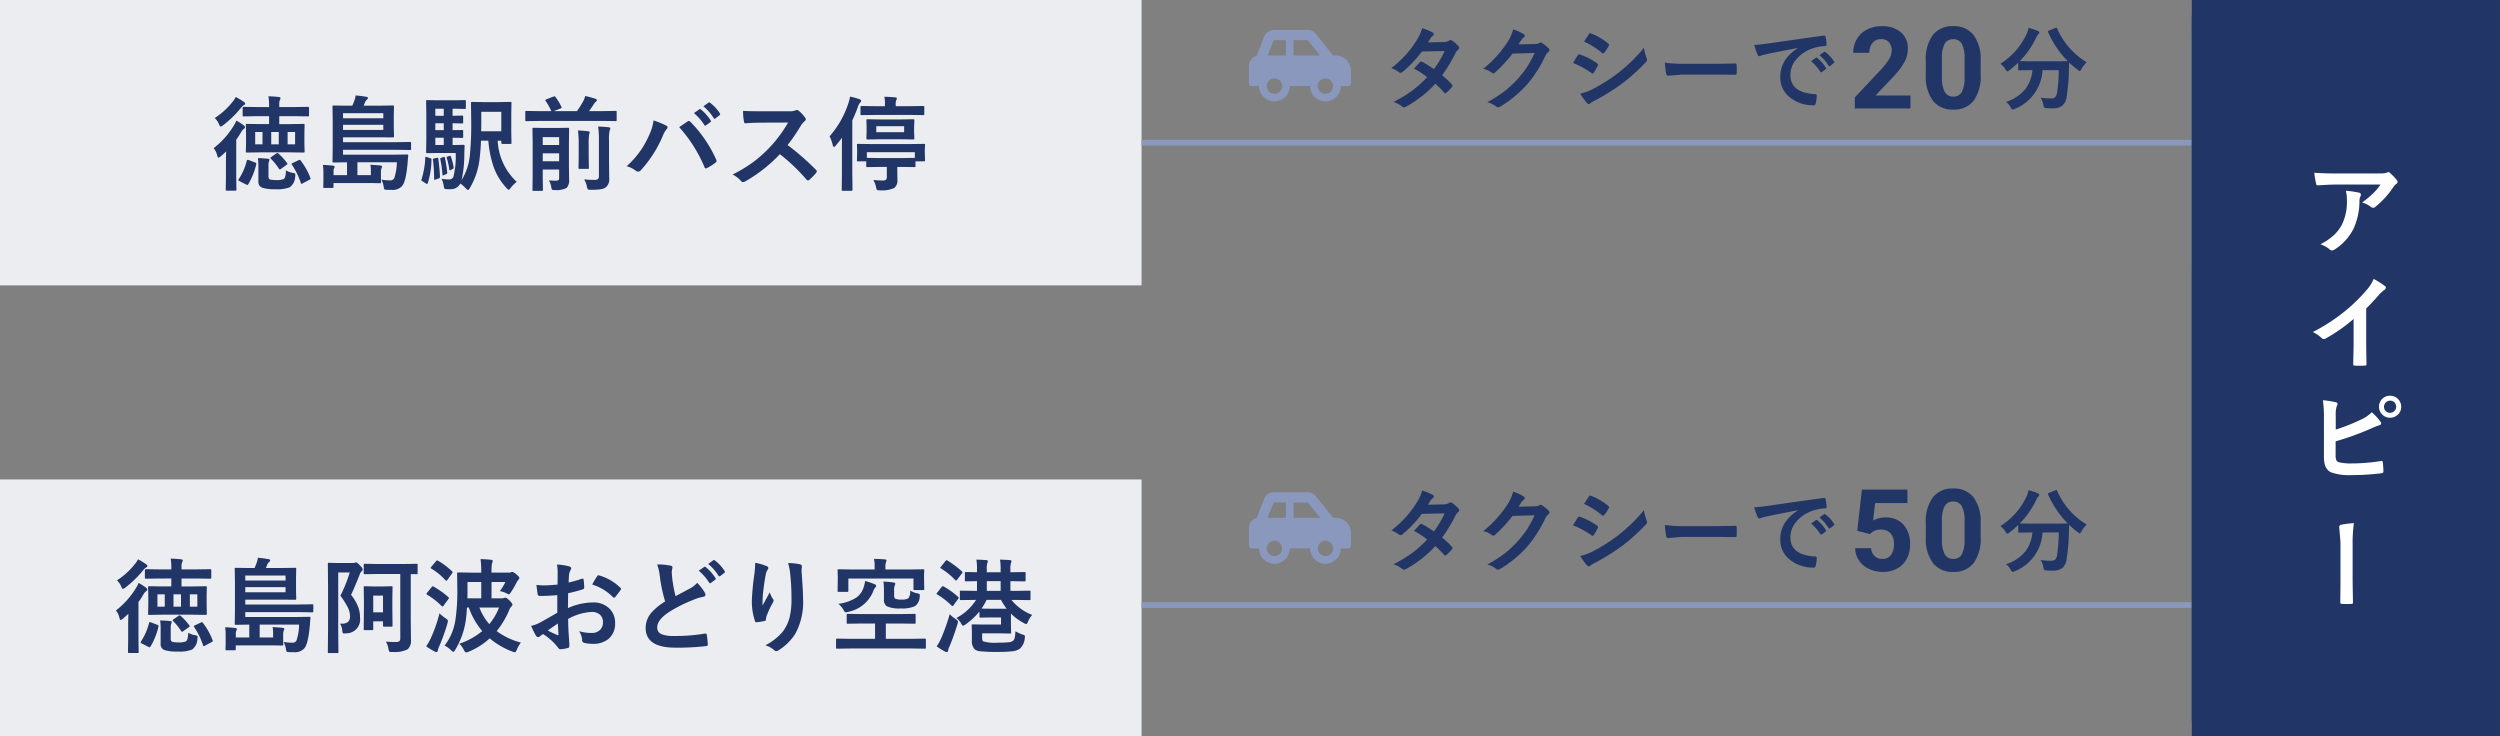 <svg xmlns="http://www.w3.org/2000/svg" width="438" height="129" viewBox="0 0 438 129">
  <rect x="0" y="0" width="438" height="129" fill="#808080" stroke="none"/>
  <g id="figure_bussaccess" transform="translate(-558 -1830)">
    <path id="パス_4264" data-name="パス 4264" d="M0,0H200V50H0Z" transform="translate(558 1830)" fill="#ecedf1"/>
    <path id="パス_4265" data-name="パス 4265" d="M8.174-11.646,5.73-11.61a.32.32,0,0,1-.193-.035.3.3,0,0,1-.026-.158v-1.3q0-.123.044-.149a.355.355,0,0,1,.176-.026l2.443.035h1.969v-.272a9.106,9.106,0,0,0-.114-1.617q.949.026,1.811.123.308.035.308.2a.667.667,0,0,1-.114.308,2.048,2.048,0,0,0-.105.826v.431h2.549l2.479-.035q.185,0,.185.176v1.3q0,.193-.185.193l-2.479-.035H11.927v1.389h1.8l2.435-.035a.278.278,0,0,1,.176.035.3.3,0,0,1,.026.158L16.33-8.675v1.767l.035,1.415a.334.334,0,0,1-.031.185q-.031.035-.171.035l-2.435-.035H8.7l-2.435.035q-.141,0-.167-.044a.355.355,0,0,1-.026-.176l.035-1.415V-8.675L6.073-10.1q0-.141.035-.167a.3.3,0,0,1,.158-.026l2.435.035h1.441v-1.389Zm2.347,2.777v2.153h1.318V-8.868ZM14.7-6.715V-8.868h-1.31v2.153Zm-6.987,0H8.991V-8.868H7.708ZM4.421-10.872a11.226,11.226,0,0,1,1.274.826q.237.185.237.343,0,.141-.2.272a2.157,2.157,0,0,0-.5.606,12.371,12.371,0,0,1-.844,1.3v6.513L4.421,1.2a.278.278,0,0,1-.035.176.328.328,0,0,1-.167.026H2.742q-.141,0-.167-.035A.328.328,0,0,1,2.549,1.2l.035-2.215V-3.656q0-.589.035-1.819-.316.316-.923.844a1.145,1.145,0,0,1-.431.255q-.114,0-.211-.36a3.063,3.063,0,0,0-.615-1.31A14.47,14.47,0,0,0,3.911-9.914,5.88,5.88,0,0,0,4.421-10.872ZM13.1-2.145a3.566,3.566,0,0,0,1.187.431.953.953,0,0,1,.378.105.252.252,0,0,1,.079.211,2.346,2.346,0,0,1-.026.281A2.459,2.459,0,0,1,13.8.791a5.815,5.815,0,0,1-2.522.36A6.982,6.982,0,0,1,8.912.879a1.063,1.063,0,0,1-.642-1.1V-2.953A9.42,9.42,0,0,0,8.183-4.3q.835.026,1.723.105.308.018.308.176a.884.884,0,0,1-.07.255,1.973,1.973,0,0,0-.105.773v1.907q0,.448.325.545a4.691,4.691,0,0,0,1.02.088A3.146,3.146,0,0,0,12.7-.633Q13.069-.853,13.1-2.145ZM4.307-15.012a11.566,11.566,0,0,1,1.389.844q.255.176.255.325a.256.256,0,0,1-.185.237,1.762,1.762,0,0,0-.536.483,17.964,17.964,0,0,1-3.138,3.059,1.16,1.16,0,0,1-.413.237q-.149,0-.325-.431A3,3,0,0,0,.615-11.32a12.563,12.563,0,0,0,3.146-2.865A3.845,3.845,0,0,0,4.307-15.012Zm1.925,11.2q.035-.193.149-.193a.7.7,0,0,1,.193.044l1.1.422q.237.079.237.2a.494.494,0,0,1-.018.114A12.129,12.129,0,0,1,6.521.237Q6.416.4,6.319.4A.372.372,0,0,1,6.144.343l-1.169-.6q-.211-.105-.211-.2a.365.365,0,0,1,.062-.158A10.306,10.306,0,0,0,6.231-3.814Zm9.448-.053a11.652,11.652,0,0,1,1.7,3.041.484.484,0,0,1,.035.132q0,.079-.185.176l-1.2.642a.7.7,0,0,1-.211.088q-.07,0-.114-.158A12.984,12.984,0,0,0,14.15-3.129a.448.448,0,0,1-.062-.149q0-.062.185-.158l1.063-.51A.6.6,0,0,1,15.521-4Q15.592-4,15.68-3.867Zm-3.9-1.23a9.674,9.674,0,0,1,1.512,1.661.258.258,0,0,1,.07.141q0,.07-.167.185l-.949.686a.524.524,0,0,1-.22.105q-.062,0-.158-.123A10.079,10.079,0,0,0,10.45-4.192q-.088-.079-.088-.123t.167-.185l.888-.615a.359.359,0,0,1,.176-.079A.367.367,0,0,1,11.777-5.1ZM32.528-3.568H25.62v2.25h2.355v-.809a5.548,5.548,0,0,0-.088-1.011q1.169.062,1.8.141.255.035.255.2a1.852,1.852,0,0,1-.114.308,1.8,1.8,0,0,0-.088.65V-.756l.018.65a.31.31,0,0,1-.031.176q-.031.035-.171.035Q28.617.07,27.018.07h-5.59V.738q0,.141-.035.167a.328.328,0,0,1-.167.026h-1.38q-.158,0-.185-.035a.3.3,0,0,1-.026-.158l.026-.94V-1.679A9.285,9.285,0,0,0,19.573-3.1a16.9,16.9,0,0,1,1.8.132q.255.044.255.193a.548.548,0,0,1-.1.272,1,1,0,0,0-.088.448v.738H23.8v-2.25l-2.355.035q-.141,0-.167-.035a.328.328,0,0,1-.026-.167l.035-2.224v-5.186l-.035-2.171q0-.149.035-.176a.3.3,0,0,1,.158-.026l2.443.035h.826a7.456,7.456,0,0,0,.343-.809,5.04,5.04,0,0,0,.255-.993q.984.088,1.907.255.237.026.237.211a.427.427,0,0,1-.167.272,1.377,1.377,0,0,0-.29.36q-.105.237-.281.7h2.663l2.426-.035q.158,0,.185.035a.258.258,0,0,1,.035.167L31.992-11.8v2.171l.035,1.45q0,.193-.044.229a.324.324,0,0,1-.176.026l-2.426-.018H23.1v.853h9.211L34.8-7.128q.158,0,.185.035a.258.258,0,0,1,.035.167v.984a.3.3,0,0,1-.035.185.3.3,0,0,1-.185.035l-2.487-.035H23.1V-4.9h8.71l2.5-.035q.22,0,.22.158a.258.258,0,0,1-.009.062q-.026.237-.062.668l-.044.571Q34.137-.237,33.46.571a2.157,2.157,0,0,1-1.74.7q-.615,0-1.011-.018-.308-.018-.369-.1a.675.675,0,0,1-.1-.334A4.519,4.519,0,0,0,29.83-.527,9.768,9.768,0,0,0,31.289-.4a.8.8,0,0,0,.773-.36A9.16,9.16,0,0,0,32.528-3.568ZM30.155-9.237v-.9H23.1v.9Zm0-2.927H23.1v.879h7.058ZM42.838-5.2h-3.1l-1.881.035q-.149,0-.176-.044a.355.355,0,0,1-.026-.176l.035-2.188v-4.482l-.035-2.215q0-.141.035-.167a.328.328,0,0,1,.167-.026l1.881.035h2.9l1.784-.035q.141,0,.167.035a.3.3,0,0,1,.026.158v1.151a.278.278,0,0,1-.035.176.3.3,0,0,1-.158.026l-1.784-.035h-.343v1.239l1.661-.035q.141,0,.167.035a.3.3,0,0,1,.026.158v.993q0,.141-.035.167a.3.3,0,0,1-.158.026l-.5-.009q-.519-.018-1.16-.026v1.2l1.661-.018a.3.3,0,0,1,.167.026.275.275,0,0,1,.026.158v1.011q0,.141-.035.167a.3.3,0,0,1-.158.026l-.229-.009q-.65-.018-1.433-.026v1.274h.325L44.2-6.627q.2,0,.2.167v.07L44.35-5.2a21.492,21.492,0,0,1-.475,4.755,10.222,10.222,0,0,0,1.441-4.307,55.953,55.953,0,0,0,.237-6.39l-.035-2.8q0-.149.044-.176a.355.355,0,0,1,.176-.026l2.013.035h2.628l2.013-.035a.32.32,0,0,1,.193.035.328.328,0,0,1,.026.167l-.035,1.8v3.384l.035,1.775a.278.278,0,0,1-.035.176.416.416,0,0,1-.185.026H51.029q-.2,0-.2-.22v-.343h-.633a10.5,10.5,0,0,0,3.331,7.2A6.2,6.2,0,0,0,52.471.914q-.237.343-.343.343t-.36-.29A10.612,10.612,0,0,1,49.4-3a19.031,19.031,0,0,1-.844-4.351H47.268q-.053,1.635-.255,3.278A12.893,12.893,0,0,1,45.3.967q-.211.325-.308.325T44.613,1a5.306,5.306,0,0,0-.967-.844,1.838,1.838,0,0,1-1.749.993q-.536,0-.773-.018-.22-.026-.272-.114a2.419,2.419,0,0,1-.123-.483,4.086,4.086,0,0,0-.36-1.2A10.7,10.7,0,0,0,41.7-.562a.779.779,0,0,0,.738-.466A14.632,14.632,0,0,0,42.838-5.2Zm7.989-7.216H47.32v1.582Q47.32-9.554,47.3-9h3.524ZM39.27-6.592h1.477V-7.866H39.27Zm0-5.124h1.477v-1.239H39.27Zm0,2.514h1.477v-1.2H39.27Zm-1.477,4.72.545.185a.486.486,0,0,1,.229.114A.416.416,0,0,1,38.593-4,14.439,14.439,0,0,1,37.96.053Q37.9.22,37.793.22a.286.286,0,0,1-.158-.062L37-.255q-.185-.088-.185-.185A.543.543,0,0,1,36.861-.6a15.028,15.028,0,0,0,.65-3.762q.009-.176.088-.176A.97.97,0,0,1,37.793-4.482Zm1.731.141a1.5,1.5,0,0,1,.158-.018q.1,0,.114.167.246,1.986.29,3.182a.282.282,0,0,1-.22.272l-.562.2a.627.627,0,0,1-.167.044q-.079,0-.079-.167a26.628,26.628,0,0,0-.2-3.322.936.936,0,0,1-.009-.1q0-.114.229-.167Zm1.169-.141a.475.475,0,0,1,.141-.035q.079,0,.114.167a25.718,25.718,0,0,1,.413,2.566v.079q0,.132-.22.229l-.378.158a.488.488,0,0,1-.167.062q-.07,0-.079-.167A18.636,18.636,0,0,0,40.14-4.1a.617.617,0,0,1-.018-.105q0-.07.193-.149Zm1.063-.193a.333.333,0,0,1,.123-.035q.062,0,.114.132a10.674,10.674,0,0,1,.483,1.9.714.714,0,0,1,.009.088q0,.1-.149.185l-.387.193a.3.3,0,0,1-.141.053q-.07,0-.088-.141a13.547,13.547,0,0,0-.448-2.039.418.418,0,0,1-.026-.114q0-.062.167-.114ZM59.168-.4q.712.053,1.2.053a.731.731,0,0,0,.492-.114.5.5,0,0,0,.1-.352V-2.3H58.087v1.257l.035,2.285a.278.278,0,0,1-.035.176.328.328,0,0,1-.167.026H56.479q-.141,0-.167-.035a.328.328,0,0,1-.026-.167L56.32-1.1V-7.04l-.035-2.4q0-.176.193-.176l1.9.035h2.268l1.863-.035q.2,0,.2.176L62.675-6.9v3.911L62.71-.58A1.95,1.95,0,0,1,62.279.914a3.625,3.625,0,0,1-2.03.378,1.108,1.108,0,0,1-.536-.07,1.1,1.1,0,0,1-.132-.466A3.429,3.429,0,0,0,59.168-.4ZM58.087-3.744h2.874V-5.133H58.087ZM60.961-7.98H58.087v1.389h2.874Zm-3.48-2.83-2.25.035q-.149,0-.176-.035A.416.416,0,0,1,55.028-11v-1.371q0-.141.035-.167a.328.328,0,0,1,.167-.026l2.25.035H59.6a13.393,13.393,0,0,0-1-1.784.275.275,0,0,1-.062-.132q0-.07.185-.158l1.222-.466a.849.849,0,0,1,.22-.062q.07,0,.158.132a9.727,9.727,0,0,1,1.046,1.731.342.342,0,0,1,.044.123q0,.07-.246.167l-1.134.448h4.052a18.958,18.958,0,0,0,1.1-1.749,4.25,4.25,0,0,0,.343-.9,18,18,0,0,1,1.793.483q.255.114.255.255,0,.105-.158.237a2.461,2.461,0,0,0-.492.624q-.308.492-.729,1.046h2.373l2.268-.035a.278.278,0,0,1,.176.035.3.3,0,0,1,.026.158V-11q0,.158-.044.193a.275.275,0,0,1-.158.026l-2.268-.035ZM65.338-.571a16.66,16.66,0,0,0,1.819.088.883.883,0,0,0,.615-.158.738.738,0,0,0,.158-.545V-7.392a15.86,15.86,0,0,0-.141-2.435q1.02.026,1.854.123.29.035.29.2a1.274,1.274,0,0,1-.132.378A7.384,7.384,0,0,0,69.7-7.392V-3.92l.035,3.129A1.829,1.829,0,0,1,69.1.853a2.362,2.362,0,0,1-.949.325,13.611,13.611,0,0,1-1.644.07.947.947,0,0,1-.519-.079,1.358,1.358,0,0,1-.167-.483A3.588,3.588,0,0,0,65.338-.571ZM64.266-9.141q.747.018,1.793.141.255.026.255.2a3.514,3.514,0,0,1-.105.413,11.37,11.37,0,0,0-.07,1.775v2.127l.035,1.89a.275.275,0,0,1-.026.158.3.3,0,0,1-.167.026H64.556q-.149,0-.176-.035a.251.251,0,0,1-.026-.149l.035-1.89V-6.592A21.327,21.327,0,0,0,64.266-9.141Zm8.525,6.258a15.29,15.29,0,0,0,3.9-5.361,8.8,8.8,0,0,0,.817-2.663,17.833,17.833,0,0,1,2.224.914.311.311,0,0,1,.22.29.5.5,0,0,1-.185.36,3.984,3.984,0,0,0-.624,1.1A21.142,21.142,0,0,1,75.3-2.2a.7.7,0,0,1-.51.272.652.652,0,0,1-.413-.176A4.745,4.745,0,0,0,72.791-2.883Zm9.2-6.838q.3-.2.888-.606.4-.264.545-.369a.441.441,0,0,1,.255-.105.423.423,0,0,1,.272.141,22.337,22.337,0,0,1,4.518,6.609.507.507,0,0,1,.07.255.368.368,0,0,1-.176.29,9.686,9.686,0,0,1-1.494.949.538.538,0,0,1-.211.062q-.158,0-.229-.22A24.685,24.685,0,0,0,81.993-9.721Zm2.584-2.461.958-.668a.165.165,0,0,1,.105-.044.285.285,0,0,1,.167.079,7.59,7.59,0,0,1,1.705,1.925.256.256,0,0,1,.053.132.2.2,0,0,1-.105.158l-.756.554a.241.241,0,0,1-.141.062A.215.215,0,0,1,86.4-10.1,8.917,8.917,0,0,0,84.577-12.182Zm1.661-1.2.9-.642a.235.235,0,0,1,.114-.044.281.281,0,0,1,.158.079,6.951,6.951,0,0,1,1.714,1.854.272.272,0,0,1,.053.149.237.237,0,0,1-.114.176l-.721.554a.241.241,0,0,1-.141.062.2.2,0,0,1-.158-.114A8.938,8.938,0,0,0,86.238-13.377Zm14.748,6.794a43.877,43.877,0,0,1,4.983,4.351.389.389,0,0,1,.141.255.442.442,0,0,1-.123.264,9.6,9.6,0,0,1-1.2,1.23.333.333,0,0,1-.22.105.416.416,0,0,1-.255-.141,32.672,32.672,0,0,0-4.676-4.465A26.054,26.054,0,0,1,93.586-.229a1.528,1.528,0,0,1-.413.141.391.391,0,0,1-.308-.158,4.983,4.983,0,0,0-1.512-1.178A25.016,25.016,0,0,0,95.08-3.691a23.189,23.189,0,0,0,2.61-2.32,23.2,23.2,0,0,0,3.384-4.518l-4.641.018q-1.389,0-2.848.114-.176.018-.237-.308a8.636,8.636,0,0,1-.158-1.872q.967.07,3.041.07h4.948a2.961,2.961,0,0,0,1.239-.167.339.339,0,0,1,.2-.07.739.739,0,0,1,.308.141,6.387,6.387,0,0,1,1.169,1.266.515.515,0,0,1,.088.229.476.476,0,0,1-.237.36,3.458,3.458,0,0,0-.659.8A31.193,31.193,0,0,1,100.986-6.583Zm16.286,3.832-2.3.035a.278.278,0,0,1-.176-.035.3.3,0,0,1-.026-.158v-.817h-1.441q-.141,0-.167-.035a.3.3,0,0,1-.026-.158l.035-1.336v-.4l-.035-.932q0-.149.035-.176a.3.3,0,0,1,.158-.026l2.522.035h6.5l2.5-.035a.32.32,0,0,1,.193.035.328.328,0,0,1,.026.167l-.044.844v.483l.044,1.336q0,.132-.035.163a.334.334,0,0,1-.185.031H123.39v.817a.264.264,0,0,1-.031.163.264.264,0,0,1-.163.031l-2.285-.035h-.7V-1.74l.018,1.257A1.624,1.624,0,0,1,119.663.94a5.171,5.171,0,0,1-2.558.4.8.8,0,0,1-.466-.079A1.148,1.148,0,0,1,116.5.835a4.722,4.722,0,0,0-.492-1.3q1.055.088,1.644.088a.815.815,0,0,0,.589-.158A.671.671,0,0,0,118.371-1V-2.751Zm6.012-2.575h-8.411v.993h.1l2.3.035h3.639l2.285-.035h.088ZM108.343-8.121a16.311,16.311,0,0,0,3.261-5.7,7.834,7.834,0,0,0,.325-1.257,11.475,11.475,0,0,1,1.67.466q.272.105.272.29a.41.41,0,0,1-.185.308,1.856,1.856,0,0,0-.378.738q-.439,1.2-.984,2.373v9.4l.035,2.733q0,.2-.185.2h-1.512q-.141,0-.167-.035a.328.328,0,0,1-.026-.167l.035-2.733v-3.9q0-1.608.018-2.452-.527.686-1.081,1.345-.229.255-.325.255-.132,0-.22-.325A7.05,7.05,0,0,0,108.343-8.121Zm8.851-2.953h3.6l2.2-.035q.141,0,.176.044a.355.355,0,0,1,.026.176l-.044,1.072v.976l.044,1.1q0,.176-.2.176L120.8-7.6h-3.6l-2.215.035q-.193,0-.193-.176l.035-1.1v-.976l-.035-1.072a.32.32,0,0,1,.035-.193.3.3,0,0,1,.158-.026Zm4.21,2.232V-9.888h-4.878v1.046Zm-5-3.023-2.452.035q-.141,0-.167-.035a.416.416,0,0,1-.026-.185v-1.187q0-.141.035-.167a.3.3,0,0,1,.158-.026l2.452.035h1.635v-.413a4.993,4.993,0,0,0-.105-1.239q.721,0,1.907.105.29.026.29.158a.821.821,0,0,1-.105.343,1.592,1.592,0,0,0-.1.668v.378h2.347l2.443-.035q.158,0,.185.035a.239.239,0,0,1,.035.158v1.187q0,.158-.044.193a.355.355,0,0,1-.176.026l-2.443-.035Z" transform="translate(595 1862)" fill="#213667"/>
    <path id="パス_4262" data-name="パス 4262" d="M0,0H200V45H0Z" transform="translate(558 1914)" fill="#ecedf1"/>
    <path id="パス_4263" data-name="パス 4263" d="M8.174-11.646,5.73-11.61a.32.32,0,0,1-.193-.035.3.3,0,0,1-.026-.158v-1.3q0-.123.044-.149a.355.355,0,0,1,.176-.026l2.443.035h1.969v-.272a9.106,9.106,0,0,0-.114-1.617q.949.026,1.811.123.308.035.308.2a.667.667,0,0,1-.114.308,2.048,2.048,0,0,0-.105.826v.431h2.549l2.479-.035q.185,0,.185.176v1.3q0,.193-.185.193l-2.479-.035H11.927v1.389h1.8l2.435-.035a.278.278,0,0,1,.176.035.3.3,0,0,1,.026.158L16.33-8.675v1.767l.035,1.415a.334.334,0,0,1-.031.185q-.031.035-.171.035l-2.435-.035H8.7l-2.435.035q-.141,0-.167-.044a.355.355,0,0,1-.026-.176l.035-1.415V-8.675L6.073-10.1q0-.141.035-.167a.3.3,0,0,1,.158-.026l2.435.035h1.441v-1.389Zm2.347,2.777v2.153h1.318V-8.868ZM14.7-6.715V-8.868h-1.31v2.153Zm-6.987,0H8.991V-8.868H7.708ZM4.421-10.872a11.226,11.226,0,0,1,1.274.826q.237.185.237.343,0,.141-.2.272a2.157,2.157,0,0,0-.5.606,12.371,12.371,0,0,1-.844,1.3v6.513L4.421,1.2a.278.278,0,0,1-.035.176.328.328,0,0,1-.167.026H2.742q-.141,0-.167-.035A.328.328,0,0,1,2.549,1.2l.035-2.215V-3.656q0-.589.035-1.819-.316.316-.923.844a1.145,1.145,0,0,1-.431.255q-.114,0-.211-.36a3.063,3.063,0,0,0-.615-1.31A14.47,14.47,0,0,0,3.911-9.914,5.88,5.88,0,0,0,4.421-10.872ZM13.1-2.145a3.566,3.566,0,0,0,1.187.431.953.953,0,0,1,.378.105.252.252,0,0,1,.079.211,2.346,2.346,0,0,1-.026.281A2.459,2.459,0,0,1,13.8.791a5.815,5.815,0,0,1-2.522.36A6.982,6.982,0,0,1,8.912.879a1.063,1.063,0,0,1-.642-1.1V-2.953A9.42,9.42,0,0,0,8.183-4.3q.835.026,1.723.105.308.018.308.176a.884.884,0,0,1-.07.255,1.973,1.973,0,0,0-.105.773v1.907q0,.448.325.545a4.691,4.691,0,0,0,1.02.088A3.146,3.146,0,0,0,12.7-.633Q13.069-.853,13.1-2.145ZM4.307-15.012a11.566,11.566,0,0,1,1.389.844q.255.176.255.325a.256.256,0,0,1-.185.237,1.762,1.762,0,0,0-.536.483,17.964,17.964,0,0,1-3.138,3.059,1.16,1.16,0,0,1-.413.237q-.149,0-.325-.431A3,3,0,0,0,.615-11.32a12.563,12.563,0,0,0,3.146-2.865A3.845,3.845,0,0,0,4.307-15.012Zm1.925,11.2q.035-.193.149-.193a.7.7,0,0,1,.193.044l1.1.422q.237.079.237.2a.494.494,0,0,1-.018.114A12.129,12.129,0,0,1,6.521.237Q6.416.4,6.319.4A.372.372,0,0,1,6.144.343l-1.169-.6q-.211-.105-.211-.2a.365.365,0,0,1,.062-.158A10.306,10.306,0,0,0,6.231-3.814Zm9.448-.053a11.652,11.652,0,0,1,1.7,3.041.484.484,0,0,1,.035.132q0,.079-.185.176l-1.2.642a.7.7,0,0,1-.211.088q-.07,0-.114-.158A12.984,12.984,0,0,0,14.15-3.129a.448.448,0,0,1-.062-.149q0-.062.185-.158l1.063-.51A.6.6,0,0,1,15.521-4Q15.592-4,15.68-3.867Zm-3.9-1.23a9.674,9.674,0,0,1,1.512,1.661.258.258,0,0,1,.07.141q0,.07-.167.185l-.949.686a.524.524,0,0,1-.22.105q-.062,0-.158-.123A10.079,10.079,0,0,0,10.45-4.192q-.088-.079-.088-.123t.167-.185l.888-.615a.359.359,0,0,1,.176-.079A.367.367,0,0,1,11.777-5.1ZM32.528-3.568H25.62v2.25h2.355v-.809a5.548,5.548,0,0,0-.088-1.011q1.169.062,1.8.141.255.035.255.2a1.852,1.852,0,0,1-.114.308,1.8,1.8,0,0,0-.088.65V-.756l.018.65a.31.31,0,0,1-.031.176q-.031.035-.171.035Q28.617.07,27.018.07h-5.59V.738q0,.141-.035.167a.328.328,0,0,1-.167.026h-1.38q-.158,0-.185-.035a.3.3,0,0,1-.026-.158l.026-.94V-1.679A9.285,9.285,0,0,0,19.573-3.1a16.9,16.9,0,0,1,1.8.132q.255.044.255.193a.548.548,0,0,1-.1.272,1,1,0,0,0-.088.448v.738H23.8v-2.25l-2.355.035q-.141,0-.167-.035a.328.328,0,0,1-.026-.167l.035-2.224v-5.186l-.035-2.171q0-.149.035-.176a.3.3,0,0,1,.158-.026l2.443.035h.826a7.456,7.456,0,0,0,.343-.809,5.04,5.04,0,0,0,.255-.993q.984.088,1.907.255.237.026.237.211a.427.427,0,0,1-.167.272,1.377,1.377,0,0,0-.29.36q-.105.237-.281.7h2.663l2.426-.035q.158,0,.185.035a.258.258,0,0,1,.035.167L31.992-11.8v2.171l.035,1.45q0,.193-.044.229a.324.324,0,0,1-.176.026l-2.426-.018H23.1v.853h9.211L34.8-7.128q.158,0,.185.035a.258.258,0,0,1,.035.167v.984a.3.3,0,0,1-.035.185.3.3,0,0,1-.185.035l-2.487-.035H23.1V-4.9h8.71l2.5-.035q.22,0,.22.158a.258.258,0,0,1-.009.062q-.026.237-.062.668l-.044.571Q34.137-.237,33.46.571a2.157,2.157,0,0,1-1.74.7q-.615,0-1.011-.018-.308-.018-.369-.1a.675.675,0,0,1-.1-.334A4.519,4.519,0,0,0,29.83-.527,9.768,9.768,0,0,0,31.289-.4a.8.8,0,0,0,.773-.36A9.16,9.16,0,0,0,32.528-3.568ZM30.155-9.237v-.9H23.1v.9Zm0-2.927H23.1v.879h7.058Zm9.536,8.42q.123.009.264.009a1.681,1.681,0,0,0,1.151-.316,1.262,1.262,0,0,0,.343-.984,3.531,3.531,0,0,0-.36-1.494A14.351,14.351,0,0,0,39.762-8.64,23.438,23.438,0,0,0,41.4-12.709H39.384V-2.593l.035,3.814q0,.141-.044.176a.328.328,0,0,1-.167.026h-1.45a.264.264,0,0,1-.163-.031.286.286,0,0,1-.031-.171L37.6-2.593v-7.761l-.035-3.823a.32.32,0,0,1,.035-.193.328.328,0,0,1,.167-.026l1.529.035h2.646a.875.875,0,0,0,.36-.053.438.438,0,0,1,.193-.053q.211,0,.7.536.466.466.466.7a.427.427,0,0,1-.176.325,1.3,1.3,0,0,0-.343.571q-1.081,2.716-1.512,3.542A8.005,8.005,0,0,1,43-6.319,5.208,5.208,0,0,1,43.2-4.808a2.421,2.421,0,0,1-2.461,2.769q-.237.026-.325.026-.193,0-.246-.123a2.011,2.011,0,0,1-.079-.4A2.5,2.5,0,0,0,39.691-3.744Zm6.715-8.692-2.364.035q-.141,0-.167-.035a.3.3,0,0,1-.026-.158v-1.424q0-.149.035-.176a.3.3,0,0,1,.158-.026l2.364.035h4.333l2.364-.035q.141,0,.167.035a.328.328,0,0,1,.026.167v1.424q0,.141-.035.167a.3.3,0,0,1-.158.026l-1.011-.018V-4.43l.035,3.516a1.993,1.993,0,0,1-.58,1.67,5.069,5.069,0,0,1-2.681.466q-.167.009-.22.009-.272,0-.343-.123A1.677,1.677,0,0,1,48.182.65a3.458,3.458,0,0,0-.448-1.239q.738.07,1.731.07a1.073,1.073,0,0,0,.65-.158.748.748,0,0,0,.141-.527V-12.437ZM48.9-3.4a.264.264,0,0,1-.031.163.264.264,0,0,1-.163.031H47.452a.32.32,0,0,1-.193-.035.275.275,0,0,1-.026-.158V-4.14H45.519V-2.8q0,.132-.035.163a.334.334,0,0,1-.185.031H44.042q-.141,0-.167-.035a.3.3,0,0,1-.026-.158l.035-3.366V-7.743l-.035-2.329a.32.32,0,0,1,.035-.193.3.3,0,0,1,.158-.026l1.494.035h1.679l1.494-.035q.141,0,.167.035a.416.416,0,0,1,.026.185l-.035,1.881v1.644Zm-1.67-5.256H45.519v2.936h1.714ZM71.394-.422a4.59,4.59,0,0,0-.7,1.213q-.2.483-.36.483a1.523,1.523,0,0,1-.413-.105,13.706,13.706,0,0,1-4-2.329,12.178,12.178,0,0,1-3.709,2.347,2.047,2.047,0,0,1-.413.123q-.167,0-.4-.431a4.053,4.053,0,0,0-.791-1.1,12.689,12.689,0,0,0,4.008-2.215,13.052,13.052,0,0,1-2.355-4.122h-.325a23.391,23.391,0,0,1-.246,2.522,13.693,13.693,0,0,1-1.819,4.9q-.211.343-.325.343-.079,0-.378-.272A4.4,4.4,0,0,0,58.017.105a9.653,9.653,0,0,0,1.907-4.553A34.495,34.495,0,0,0,60.249-9.8l-.035-2.689a.32.32,0,0,1,.035-.193.328.328,0,0,1,.167-.026l2.479.035h1.547a17.966,17.966,0,0,0-.123-2.373q1.046.026,1.854.123.272.026.272.193a.79.79,0,0,1-.053.255l-.079.2a10.363,10.363,0,0,0-.07,1.6h3.041a.853.853,0,0,0,.378-.07.619.619,0,0,1,.2-.07,1.861,1.861,0,0,1,.721.431q.536.439.536.633a.456.456,0,0,1-.158.316,2.092,2.092,0,0,0-.343.519,14.713,14.713,0,0,1-.958,1.644q-.264.4-.378.4a2.018,2.018,0,0,1-.413-.185A4.689,4.689,0,0,0,67.7-9.439a7.749,7.749,0,0,0,.967-1.6H66.243v2.865h1.8a.989.989,0,0,0,.413-.07l.07-.026a.615.615,0,0,1,.149-.026q.193,0,.738.519.5.5.5.738,0,.132-.2.308a1.831,1.831,0,0,0-.352.571A14.577,14.577,0,0,1,67.14-2.435,12.255,12.255,0,0,0,71.394-.422Zm-9.36-9.141q0,.923-.018,1.389h2.426v-2.865H62.033Zm5.52,3.006H64.116a9.755,9.755,0,0,0,1.731,2.9A9.857,9.857,0,0,0,67.553-6.557ZM54.791.237a10.124,10.124,0,0,0,.791-1.371,25.558,25.558,0,0,0,1.547-4.412,6.832,6.832,0,0,0,1.063.87q.413.264.413.448a2.415,2.415,0,0,1-.07.4A34.709,34.709,0,0,1,57.059.281a4.11,4.11,0,0,0-.237.7q-.026.255-.193.255a.764.764,0,0,1-.343-.088A12.6,12.6,0,0,1,54.791.237Zm1.318-10.459a15.746,15.746,0,0,1,2.575,1.837.186.186,0,0,1,.088.158.334.334,0,0,1-.1.2l-.809,1.116q-.123.176-.193.176a.4.4,0,0,1-.167-.088A12.577,12.577,0,0,0,54.967-8.8q-.123-.079-.123-.149a.393.393,0,0,1,.105-.193l.8-.993q.105-.141.2-.141A.4.4,0,0,1,56.109-10.222Zm.756-4.535A11.768,11.768,0,0,1,59.326-12.9a.213.213,0,0,1,.105.158.493.493,0,0,1-.123.22l-.791,1.116q-.114.158-.193.158a.24.24,0,0,1-.149-.088A10.527,10.527,0,0,0,55.7-13.377q-.123-.062-.123-.114a.462.462,0,0,1,.114-.211l.817-.967q.114-.149.193-.149A.418.418,0,0,1,56.865-14.757ZM77.81-10.582l.018-2.057a6.839,6.839,0,0,0-.123-1.45,10.168,10.168,0,0,1,2.136.316q.36.1.36.343a.649.649,0,0,1-.105.29,2.288,2.288,0,0,0-.255.7q-.053.519-.088,1.494a18.664,18.664,0,0,0,2.312-.659.358.358,0,0,1,.123-.026q.158,0,.185.185a9.065,9.065,0,0,1,.105,1.4.287.287,0,0,1-.237.29,24.206,24.206,0,0,1-2.575.686l-.035,2.61a10.842,10.842,0,0,1,4.43-.993,3.883,3.883,0,0,1,2.883,1.125,3.4,3.4,0,0,1,.949,2.47,3.429,3.429,0,0,1-1.178,2.813A4.161,4.161,0,0,1,83.988-.2,6.484,6.484,0,0,1,82.512-.36a.5.5,0,0,1-.4-.545,3.019,3.019,0,0,0-.545-1.521,7.242,7.242,0,0,0,2.25.316,1.969,1.969,0,0,0,1.415-.51,1.767,1.767,0,0,0,.527-1.345,1.7,1.7,0,0,0-.589-1.406,2.144,2.144,0,0,0-1.389-.413,9.3,9.3,0,0,0-4.122,1.23q.026,1.151.07,2.162.149,2.1.149,2.338a1.648,1.648,0,0,1-.026.387.307.307,0,0,1-.246.2,6.216,6.216,0,0,1-1.327.22q-.176.018-.439-.36a10.217,10.217,0,0,0-2.558-2.3,3.15,3.15,0,0,0-.571.4.437.437,0,0,1-.308.123.488.488,0,0,1-.4-.29,16.722,16.722,0,0,1-.826-1.67,6.424,6.424,0,0,0,1.652-.633q.817-.448,2.936-1.67V-8.728q-1.8.141-3.023.141a.386.386,0,0,1-.431-.378q-.07-.431-.2-1.564a9.686,9.686,0,0,0,1.406.088Q76.3-10.441,77.81-10.582Zm.053,6.82Q76.72-2.988,76.1-2.54a17.727,17.727,0,0,0,1.688.809.377.377,0,0,0,.1.018q.088,0,.088-.105a.166.166,0,0,0-.009-.053q-.018-.272-.053-.967T77.862-3.762Zm6.021-6.82a11.094,11.094,0,0,1,.826-1.406q.141-.229.237-.229a.378.378,0,0,1,.07.009,8.653,8.653,0,0,1,3.814,2.2.319.319,0,0,1,.105.185.617.617,0,0,1-.07.176q-.149.229-.51.686-.4.51-.466.6-.044.062-.193.062-.132,0-.167-.062A8.442,8.442,0,0,0,83.883-10.582Zm11.373-3.524a10.615,10.615,0,0,1,2.364.211q.325.079.325.29l-.132.756q0,.167.088,1.2a27.322,27.322,0,0,0,.58,3.094q.536-.29,1.318-.7.9-.483,1.239-.659a4.7,4.7,0,0,0,1.239-.976,8.834,8.834,0,0,1,1.318,1.7.674.674,0,0,1,.123.378q0,.308-.36.36a8.155,8.155,0,0,0-1.731.536A24.946,24.946,0,0,0,97.4-5.81q-2.127,1.389-2.127,2.716a1.212,1.212,0,0,0,.747,1.2,5.8,5.8,0,0,0,2.241.316A29.934,29.934,0,0,0,103.632-2a.961.961,0,0,1,.114-.009q.167,0,.211.229a15.614,15.614,0,0,1,.176,1.67q.026.281-.325.308a42.3,42.3,0,0,1-5.361.272q-5.2,0-5.2-3.454A4.054,4.054,0,0,1,94.289-5.7a10.4,10.4,0,0,1,2.373-1.925,26.154,26.154,0,0,1-.932-4.395A8.426,8.426,0,0,0,95.256-14.106Zm7.295,1.09.949-.659a.206.206,0,0,1,.119-.044.281.281,0,0,1,.154.079,7.59,7.59,0,0,1,1.705,1.925.224.224,0,0,1,.053.132.213.213,0,0,1-.105.158l-.756.554a.241.241,0,0,1-.141.062q-.079,0-.158-.114A9.38,9.38,0,0,0,102.551-13.017ZM104.2-14.2l.905-.65a.206.206,0,0,1,.119-.044.247.247,0,0,1,.145.079,7.147,7.147,0,0,1,1.714,1.854.306.306,0,0,1,.053.149.222.222,0,0,1-.105.176l-.721.563a.263.263,0,0,1-.141.053.2.2,0,0,1-.167-.114A8.516,8.516,0,0,0,104.2-14.2Zm8.235-.193a9.458,9.458,0,0,1,1.96.554q.343.132.343.36a.462.462,0,0,1-.123.29,2.263,2.263,0,0,0-.325.844q-.246,1.187-.5,3.437-.07,1.187-.07,1.529,0,.237.009.457.65-1.16,1.257-2.312a4.081,4.081,0,0,0,.563,1.169.454.454,0,0,1,.105.29.86.86,0,0,1-.176.448,16.764,16.764,0,0,0-1.063,2.3,2.647,2.647,0,0,0-.1.545.264.264,0,0,1-.229.281,13.532,13.532,0,0,1-1.441.22q-.176.026-.255-.237a10.629,10.629,0,0,1-.536-3.647,43.01,43.01,0,0,1,.431-4.482A18.081,18.081,0,0,0,112.438-14.4Zm5.757.035a11.874,11.874,0,0,1,2.057.211q.369.1.369.334,0,.062-.009.158a5.34,5.34,0,0,0-.044.826q.255,3.4.255,4.641a11.59,11.59,0,0,1-1.371,6.249,9.263,9.263,0,0,1-2.971,2.9.622.622,0,0,1-.36.123.565.565,0,0,1-.378-.2,3.894,3.894,0,0,0-1.529-.826,9.82,9.82,0,0,0,3.067-2.408,7.176,7.176,0,0,0,1.2-2.522,13.7,13.7,0,0,0,.316-3.226,39.053,39.053,0,0,0-.22-4.3A9.865,9.865,0,0,0,118.2-14.361ZM129.076.615,126.791.65q-.141,0-.167-.035A.328.328,0,0,1,126.6.448V-.94q0-.176.193-.176l2.285.035h4.359V-3.762H131.15l-2.47.035a.3.3,0,0,1-.185-.035.3.3,0,0,1-.026-.158V-5.256q0-.141.035-.167a.355.355,0,0,1,.176-.026l2.47.035h6.715l2.461-.035a.32.32,0,0,1,.193.035.3.3,0,0,1,.026.158V-3.92q0,.132-.035.163a.334.334,0,0,1-.185.031l-2.461-.035h-2.54v2.681h4.535l2.285-.035q.2,0,.2.176V.448q0,.149-.044.176a.275.275,0,0,1-.158.026L139.86.615Zm10.406-13.843,2.373-.035q.149,0,.176.044a.328.328,0,0,1,.026.167l-.035.809v.633l.035,1.784a.3.3,0,0,1-.035.185.328.328,0,0,1-.167.026h-1.494q-.141,0-.167-.035a.355.355,0,0,1-.026-.176v-1.819H128.76v2.127a.3.3,0,0,1-.035.185.3.3,0,0,1-.158.026h-1.494q-.149,0-.176-.035a.355.355,0,0,1-.026-.176l.035-1.907v-.6l-.035-1.028a.3.3,0,0,1,.035-.185.328.328,0,0,1,.167-.026l2.373.035h3.92v-.554a5.347,5.347,0,0,0-.123-1.3q.879,0,1.925.088.272.026.272.2,0,.026-.1.343a1.7,1.7,0,0,0-.088.668v.554Zm.1,3.691a4.065,4.065,0,0,0,1.222.483,1.215,1.215,0,0,1,.4.132.252.252,0,0,1,.079.211,1.759,1.759,0,0,1-.026.246,2.062,2.062,0,0,1-.826,1.661,5.43,5.43,0,0,1-2.5.4,5.154,5.154,0,0,1-2.479-.4,1.431,1.431,0,0,1-.457-1.239V-9.4a12.846,12.846,0,0,0-.088-1.714q1.107.062,1.784.167.29.053.29.211a.66.66,0,0,1-.114.343,2.169,2.169,0,0,0-.088.809v.817q0,.545.185.642a2.354,2.354,0,0,0,1.151.167,1.982,1.982,0,0,0,1.169-.237A1.946,1.946,0,0,0,139.579-9.536ZM131.7-11.215a15.215,15.215,0,0,1,1.652.563q.272.114.272.3a.5.5,0,0,1-.22.36,3.113,3.113,0,0,0-.36.756A5.947,5.947,0,0,1,128.689-5.8a1.967,1.967,0,0,1-.369.079q-.176,0-.4-.4a4,4,0,0,0-.905-1.09,7.5,7.5,0,0,0,3.1-1.072,3.363,3.363,0,0,0,1.274-1.687A6.507,6.507,0,0,0,131.7-11.215Zm16,6.478A9.168,9.168,0,0,0,151.137-7.9h-.149l-2.5.035q-.141,0-.167-.035a.387.387,0,0,1-.026-.176v-1.23a.3.3,0,0,1,.035-.185.3.3,0,0,1,.158-.026l2.5.035h.308v-1.7q-.835.009-1.468.026l-.334.009h-.105q-.158,0-.185-.035t-.035-.141v-1.266q0-.141.044-.167a.355.355,0,0,1,.176-.026l1.907.035v-.413a10.685,10.685,0,0,0-.105-1.8q.967.035,1.74.088.272.035.272.185a.738.738,0,0,1-.088.29,3.635,3.635,0,0,0-.105,1.169v.483h2.426v-.413a10.685,10.685,0,0,0-.105-1.8q.993.035,1.749.088.264.035.264.185a.738.738,0,0,1-.088.29,3.635,3.635,0,0,0-.105,1.169v.483h.035l2.426-.035a.278.278,0,0,1,.176.035.3.3,0,0,1,.026.158v1.266q0,.176-.2.176l-2.461-.035v1.7h.844l2.5-.035q.123,0,.149.044a.328.328,0,0,1,.026.167v1.23a.355.355,0,0,1-.026.176q-.026.035-.149.035l-2.5-.035h-.668a8.612,8.612,0,0,0,3.639,2.628,3.926,3.926,0,0,0-.738,1.2q-.185.413-.308.413a1.412,1.412,0,0,1-.413-.185,9.272,9.272,0,0,1-2.268-1.661v1.934l.035,1.345a.334.334,0,0,1-.031.185q-.031.035-.18.035l-1.731-.035H152.2v.615a1.282,1.282,0,0,0,.141.773,7.033,7.033,0,0,0,2.646.237,16.189,16.189,0,0,0,2-.079,1.229,1.229,0,0,0,.642-.264,1.174,1.174,0,0,0,.29-.562,7.212,7.212,0,0,0,.105-1.081,8.479,8.479,0,0,0,1.169.545,1.843,1.843,0,0,1,.413.158.276.276,0,0,1,.088.229,2.355,2.355,0,0,1-.026.29A2.814,2.814,0,0,1,158.862.6a2.626,2.626,0,0,1-1.336.5,22.519,22.519,0,0,1-2.681.114,25.5,25.5,0,0,1-2.979-.114A1.807,1.807,0,0,1,150.9.765a2.113,2.113,0,0,1-.5-1.608V-2.338l-.035-1.072q0-.149.035-.176a.328.328,0,0,1,.167-.026l1.74.035h3.2V-4.825h-1.9l-1.661.035a.32.32,0,0,1-.193-.035.3.3,0,0,1-.026-.158v-.888a11.913,11.913,0,0,1-2.443,2.276,1.1,1.1,0,0,1-.439.22q-.114,0-.334-.4A3.425,3.425,0,0,0,147.691-4.737Zm5.915-1.617h2.874a11.273,11.273,0,0,1-.993-1.547h-2.514a12.335,12.335,0,0,1-.888,1.529Zm-.6-3.129h2.426v-1.7h-2.426ZM144.229.237A8.4,8.4,0,0,0,145-1.134,32.43,32.43,0,0,0,146.514-5.4a6.4,6.4,0,0,0,1.037.861q.413.264.413.448a2.3,2.3,0,0,1-.088.431A39.689,39.689,0,0,1,146.47.281a2.026,2.026,0,0,0-.229.7q-.035.255-.22.255a.893.893,0,0,1-.343-.088A12.664,12.664,0,0,1,144.229.237Zm1.89-15.029a16.357,16.357,0,0,1,2.54,1.907q.105.079.105.141a.462.462,0,0,1-.132.237l-.791,1.037q-.141.176-.211.176a.282.282,0,0,1-.149-.079,12.364,12.364,0,0,0-2.5-2.039q-.114-.07-.114-.114a.436.436,0,0,1,.114-.193l.773-.967q.132-.167.2-.167A.365.365,0,0,1,146.118-14.792Zm-.65,4.553a13.006,13.006,0,0,1,2.54,1.837.19.19,0,0,1,.079.132.4.4,0,0,1-.1.2l-.782,1.081q-.123.185-.193.185a.243.243,0,0,1-.158-.088,12.964,12.964,0,0,0-2.522-1.951q-.123-.062-.123-.123a.4.4,0,0,1,.123-.211l.756-.976a.3.3,0,0,1,.211-.141A.363.363,0,0,1,145.468-10.239Z" transform="translate(577.873 1943)" fill="#213667"/>
    <path id="パス_4258" data-name="パス 4258" d="M15.594-7.1a4.8,4.8,0,0,0-.922,1.2q-.211.352-.3.352a.855.855,0,0,1-.336-.211,13.491,13.491,0,0,1-1.523-1.289q0,.062-.047,1.586a34.888,34.888,0,0,1-.4,4.477A2.371,2.371,0,0,1,11.3.531,2.59,2.59,0,0,1,9.68.977q-.7,0-1.094-.031T8.133.836A1.535,1.535,0,0,1,8,.383,3.381,3.381,0,0,0,7.5-.9,13,13,0,0,0,9.328-.75,1.01,1.01,0,0,0,10.094-1a1.475,1.475,0,0,0,.3-.742,27.617,27.617,0,0,0,.3-3.969H7.852A7.752,7.752,0,0,1,2.992,1.078,1.2,1.2,0,0,1,2.6,1.2q-.109,0-.336-.383a2.787,2.787,0,0,0-.812-.961A7.265,7.265,0,0,0,4.891-2.453,6.379,6.379,0,0,0,6.078-5.711h-.2L3.773-5.68a.247.247,0,0,1-.156-.031.269.269,0,0,1-.023-.141V-7.023A16.567,16.567,0,0,1,2.047-5.7a1.139,1.139,0,0,1-.352.211q-.1,0-.336-.352a3.291,3.291,0,0,0-.9-.984A12.222,12.222,0,0,0,5.086-12.1a5.126,5.126,0,0,0,.32-1.023,10.263,10.263,0,0,1,1.656.563q.227.1.227.273a.376.376,0,0,1-.125.242,1.321,1.321,0,0,0-.367.508A14.637,14.637,0,0,1,3.867-7.3q.453.031,2.016.031h4.3q1.758,0,2.078-.031a16.79,16.79,0,0,1-3.437-5.07.422.422,0,0,1-.031-.125q0-.07.18-.148l1.133-.453a.531.531,0,0,1,.18-.055q.07,0,.125.141a12.669,12.669,0,0,0,2.344,3.6A12.172,12.172,0,0,0,15.594-7.1Z" transform="translate(908 1848)" fill="#213667"/>
    <path id="パス_4259" data-name="パス 4259" d="M10.656-4.812A14.374,14.374,0,0,1,12.383-3.2a.326.326,0,0,1,.094.227.31.31,0,0,1-.094.211,7.6,7.6,0,0,1-.992,1.008.35.35,0,0,1-.2.078.26.26,0,0,1-.172-.094A15.617,15.617,0,0,0,9.469-3.328a19.939,19.939,0,0,1-5.1,4,.933.933,0,0,1-.4.141.486.486,0,0,1-.3-.141A4.775,4.775,0,0,0,2.141-.141,23.4,23.4,0,0,0,5.523-2.2,20.584,20.584,0,0,0,8.031-4.477a13.87,13.87,0,0,0-2.3-1.508q.961-1.047,1.055-1.141a.31.31,0,0,1,.211-.109.548.548,0,0,1,.156.063A16.936,16.936,0,0,1,9.211-5.891a15.617,15.617,0,0,0,1.875-3.164l-3.969.078A20.562,20.562,0,0,1,3.7-5.375a.638.638,0,0,1-.32.141.353.353,0,0,1-.258-.109,6.764,6.764,0,0,0-1.344-.734,20.274,20.274,0,0,0,2.836-2.68A17.43,17.43,0,0,0,6.3-11.1a7.078,7.078,0,0,0,.859-1.969,10.716,10.716,0,0,1,1.875.781.275.275,0,0,1,.172.258.4.4,0,0,1-.2.32,1.19,1.19,0,0,0-.328.336q-.187.328-.5.8l2.82-.062a1.709,1.709,0,0,0,.875-.242.532.532,0,0,1,.273-.109.564.564,0,0,1,.289.125,4.822,4.822,0,0,1,1.094.977.415.415,0,0,1,.125.289.426.426,0,0,1-.18.3,2.108,2.108,0,0,0-.477.609A25.679,25.679,0,0,1,10.656-4.812Zm13.383-5.414,2.875-.062a1.56,1.56,0,0,0,.8-.2.315.315,0,0,1,.2-.062.475.475,0,0,1,.258.094,7.264,7.264,0,0,1,1.086.867.515.515,0,0,1,.211.367.453.453,0,0,1-.2.336,1.993,1.993,0,0,0-.523.688A22.423,22.423,0,0,1,25.586-3.25,20.569,20.569,0,0,1,23.063-.867a16.934,16.934,0,0,1-2.336,1.6.48.48,0,0,1-.258.078A.575.575,0,0,1,20.1.641a4.283,4.283,0,0,0-1.523-.734,24.268,24.268,0,0,0,3.18-2.047A19.982,19.982,0,0,0,23.906-4.18a16.49,16.49,0,0,0,1.688-2.172,21.109,21.109,0,0,0,1.273-2.367l-3.875.109a23.936,23.936,0,0,1-3.023,3.281.482.482,0,0,1-.336.18.375.375,0,0,1-.234-.094,4.051,4.051,0,0,0-1.539-.7,19.991,19.991,0,0,0,4.3-4.75,8.025,8.025,0,0,0,.945-2.164A8.225,8.225,0,0,1,24.977-12a.335.335,0,0,1,.164.273.318.318,0,0,1-.18.273,2.446,2.446,0,0,0-.4.43Q24.391-10.75,24.039-10.227Zm9.547,3.266q.047-.07.531-.867.211-.344.32-.492a.317.317,0,0,1,.242-.164.173.173,0,0,1,.055.008,11.455,11.455,0,0,1,3.078,1.57q.172.125.172.234a.482.482,0,0,1-.062.18,6.977,6.977,0,0,1-.7,1.219q-.133.156-.211.156a.344.344,0,0,1-.187-.094A14.372,14.372,0,0,0,33.586-6.961Zm1.938-3.758L36.367-12q.109-.18.227-.18a.427.427,0,0,1,.18.055,10.482,10.482,0,0,1,3.008,1.773.251.251,0,0,1,.125.211.385.385,0,0,1-.062.2,6.074,6.074,0,0,1-.82,1.2.172.172,0,0,1-.156.094.424.424,0,0,1-.242-.109A13.83,13.83,0,0,0,35.523-10.719ZM34.852-1.6a8.338,8.338,0,0,0,2.172-.781,29.4,29.4,0,0,0,4.383-2.766,28.2,28.2,0,0,0,4.609-4.469,10.028,10.028,0,0,0,.469,1.8.841.841,0,0,1,.078.3.534.534,0,0,1-.172.367,34.825,34.825,0,0,1-4.07,3.7A38.319,38.319,0,0,1,37.539-.445a6.653,6.653,0,0,0-.93.547.366.366,0,0,1-.258.125.411.411,0,0,1-.32-.2A9.636,9.636,0,0,1,34.852-1.6ZM49.68-7.023a23.625,23.625,0,0,0,3.453.2h5.156q.758,0,1.953-.023,1.523-.023,1.727-.031h.078q.211,0,.211.227.023.367.023.758t-.023.75q0,.242-.227.242h-.062q-2.4-.031-3.57-.031H52.641l-2.352.2a.352.352,0,0,1-.367-.336A15.215,15.215,0,0,1,49.68-7.023Zm15.664-3.1q.852-.039,2.547-.273,6.352-.93,9.609-1.359a.678.678,0,0,1,.094-.008q.219,0,.242.18a7.532,7.532,0,0,1,.18,1.406q0,.242-.3.242a8.008,8.008,0,0,0-1.953.352A6.485,6.485,0,0,0,72.57-7.43a4.143,4.143,0,0,0-.891,2.563q0,3.094,4.258,3.359.352,0,.352.242a4.964,4.964,0,0,1-.18,1.375q-.062.336-.3.336A6.5,6.5,0,0,1,71.578-.945,4.376,4.376,0,0,1,69.906-4.5a5.283,5.283,0,0,1,.914-3.07,7.758,7.758,0,0,1,2.156-2V-9.6q-2.883.547-5.375,1.063-.828.2-1.008.258a1.9,1.9,0,0,1-.352.125.329.329,0,0,1-.3-.242A12.181,12.181,0,0,1,65.344-10.125ZM75.3-7.281l.844-.594a.183.183,0,0,1,.105-.039.25.25,0,0,1,.137.07A6.7,6.7,0,0,1,77.9-6.125a.193.193,0,0,1,.047.109.176.176,0,0,1-.086.141l-.672.5a.247.247,0,0,1-.137.047q-.066,0-.137-.1A8.173,8.173,0,0,0,75.3-7.281Zm1.469-1.055.8-.57a.189.189,0,0,1,.1-.047.22.22,0,0,1,.133.07,6.192,6.192,0,0,1,1.523,1.648.28.28,0,0,1,.047.141.193.193,0,0,1-.094.148l-.641.5a.214.214,0,0,1-.125.055.191.191,0,0,1-.148-.1A7.708,7.708,0,0,0,76.766-8.336Z" transform="translate(800 1848)" fill="#213667"/>
    <path id="パス_4260" data-name="パス 4260" d="M10.713,0H.967V-1.934l4.6-4.9a11.347,11.347,0,0,0,1.4-1.807,2.9,2.9,0,0,0,.454-1.465A2.172,2.172,0,0,0,6.943-11.6a1.727,1.727,0,0,0-1.367-.542,1.863,1.863,0,0,0-1.509.659,2.611,2.611,0,0,0-.552,1.733H.684a4.661,4.661,0,0,1,.62-2.373A4.371,4.371,0,0,1,3.057-13.8a5.328,5.328,0,0,1,2.568-.61,5.045,5.045,0,0,1,3.413,1.055,3.731,3.731,0,0,1,1.216,2.979,4.781,4.781,0,0,1-.547,2.148A11.939,11.939,0,0,1,7.832-5.684L4.6-2.275h6.113Zm12.3-5.879a7.2,7.2,0,0,1-1.221,4.512A4.261,4.261,0,0,1,18.217.2a4.291,4.291,0,0,1-3.555-1.533A6.992,6.992,0,0,1,13.4-5.732V-8.35a7.109,7.109,0,0,1,1.235-4.521,4.293,4.293,0,0,1,3.56-1.543,4.3,4.3,0,0,1,3.555,1.528,6.97,6.97,0,0,1,1.26,4.39ZM20.189-8.75a5.2,5.2,0,0,0-.483-2.573,1.634,1.634,0,0,0-1.509-.806,1.605,1.605,0,0,0-1.47.767,4.864,4.864,0,0,0-.5,2.4v3.457A5.456,5.456,0,0,0,16.7-2.925a1.612,1.612,0,0,0,1.519.845,1.585,1.585,0,0,0,1.494-.811,5.325,5.325,0,0,0,.479-2.48Z" transform="translate(882 1849)" fill="#213667"/>
    <path id="Icon_awesome-car-side" data-name="Icon awesome-car-side" d="M15.194,6.719h-.447l-3.038-3.8a1.788,1.788,0,0,0-1.4-.671H4.338a1.787,1.787,0,0,0-1.66,1.124L1.341,6.782A1.783,1.783,0,0,0,0,8.506v3.128a.447.447,0,0,0,.447.447H1.788a2.681,2.681,0,1,0,5.363,0h3.575a2.681,2.681,0,1,0,5.363,0h1.341a.447.447,0,0,0,.447-.447V9.4A2.681,2.681,0,0,0,15.194,6.719Zm-10.725,6.7a1.341,1.341,0,1,1,1.341-1.341A1.342,1.342,0,0,1,4.469,13.422Zm2.011-6.7H3.266L4.338,4.038H6.48Zm1.341,0V4.038h2.492l2.145,2.681Zm5.586,6.7a1.341,1.341,0,1,1,1.341-1.341A1.342,1.342,0,0,1,13.406,13.422Z" transform="translate(776.813 1833)" fill="#8998bc"/>
    <path id="パス_4261" data-name="パス 4261" d="M0,0H20V20H0Z" transform="translate(776 1832)" fill="none"/>
    <path id="パス_4254" data-name="パス 4254" d="M10.656-4.812A14.374,14.374,0,0,1,12.383-3.2a.326.326,0,0,1,.094.227.31.31,0,0,1-.094.211,7.6,7.6,0,0,1-.992,1.008.35.35,0,0,1-.2.078.26.26,0,0,1-.172-.094A15.617,15.617,0,0,0,9.469-3.328a19.939,19.939,0,0,1-5.1,4,.933.933,0,0,1-.4.141.486.486,0,0,1-.3-.141A4.775,4.775,0,0,0,2.141-.141,23.4,23.4,0,0,0,5.523-2.2,20.584,20.584,0,0,0,8.031-4.477a13.87,13.87,0,0,0-2.3-1.508q.961-1.047,1.055-1.141a.31.31,0,0,1,.211-.109.548.548,0,0,1,.156.063A16.936,16.936,0,0,1,9.211-5.891a15.617,15.617,0,0,0,1.875-3.164l-3.969.078A20.562,20.562,0,0,1,3.7-5.375a.638.638,0,0,1-.32.141.353.353,0,0,1-.258-.109,6.764,6.764,0,0,0-1.344-.734,20.274,20.274,0,0,0,2.836-2.68A17.43,17.43,0,0,0,6.3-11.1a7.078,7.078,0,0,0,.859-1.969,10.716,10.716,0,0,1,1.875.781.275.275,0,0,1,.172.258.4.4,0,0,1-.2.32,1.19,1.19,0,0,0-.328.336q-.187.328-.5.8l2.82-.062a1.709,1.709,0,0,0,.875-.242.532.532,0,0,1,.273-.109.564.564,0,0,1,.289.125,4.822,4.822,0,0,1,1.094.977.415.415,0,0,1,.125.289.426.426,0,0,1-.18.3,2.108,2.108,0,0,0-.477.609A25.679,25.679,0,0,1,10.656-4.812Zm13.383-5.414,2.875-.062a1.56,1.56,0,0,0,.8-.2.315.315,0,0,1,.2-.062.475.475,0,0,1,.258.094,7.264,7.264,0,0,1,1.086.867.515.515,0,0,1,.211.367.453.453,0,0,1-.2.336,1.993,1.993,0,0,0-.523.688A22.423,22.423,0,0,1,25.586-3.25,20.569,20.569,0,0,1,23.063-.867a16.934,16.934,0,0,1-2.336,1.6.48.48,0,0,1-.258.078A.575.575,0,0,1,20.1.641a4.283,4.283,0,0,0-1.523-.734,24.268,24.268,0,0,0,3.18-2.047A19.982,19.982,0,0,0,23.906-4.18a16.49,16.49,0,0,0,1.688-2.172,21.109,21.109,0,0,0,1.273-2.367l-3.875.109a23.936,23.936,0,0,1-3.023,3.281.482.482,0,0,1-.336.18.375.375,0,0,1-.234-.094,4.051,4.051,0,0,0-1.539-.7,19.991,19.991,0,0,0,4.3-4.75,8.025,8.025,0,0,0,.945-2.164A8.225,8.225,0,0,1,24.977-12a.335.335,0,0,1,.164.273.318.318,0,0,1-.18.273,2.446,2.446,0,0,0-.4.43Q24.391-10.75,24.039-10.227Zm9.547,3.266q.047-.07.531-.867.211-.344.32-.492a.317.317,0,0,1,.242-.164.173.173,0,0,1,.055.008,11.455,11.455,0,0,1,3.078,1.57q.172.125.172.234a.482.482,0,0,1-.062.18,6.977,6.977,0,0,1-.7,1.219q-.133.156-.211.156a.344.344,0,0,1-.187-.094A14.372,14.372,0,0,0,33.586-6.961Zm1.938-3.758L36.367-12q.109-.18.227-.18a.427.427,0,0,1,.18.055,10.482,10.482,0,0,1,3.008,1.773.251.251,0,0,1,.125.211.385.385,0,0,1-.062.2,6.074,6.074,0,0,1-.82,1.2.172.172,0,0,1-.156.094.424.424,0,0,1-.242-.109A13.83,13.83,0,0,0,35.523-10.719ZM34.852-1.6a8.338,8.338,0,0,0,2.172-.781,29.4,29.4,0,0,0,4.383-2.766,28.2,28.2,0,0,0,4.609-4.469,10.028,10.028,0,0,0,.469,1.8.841.841,0,0,1,.078.3.534.534,0,0,1-.172.367,34.825,34.825,0,0,1-4.07,3.7A38.319,38.319,0,0,1,37.539-.445a6.653,6.653,0,0,0-.93.547.366.366,0,0,1-.258.125.411.411,0,0,1-.32-.2A9.636,9.636,0,0,1,34.852-1.6ZM49.68-7.023a23.625,23.625,0,0,0,3.453.2h5.156q.758,0,1.953-.023,1.523-.023,1.727-.031h.078q.211,0,.211.227.023.367.023.758t-.023.75q0,.242-.227.242h-.062q-2.4-.031-3.57-.031H52.641l-2.352.2a.352.352,0,0,1-.367-.336A15.215,15.215,0,0,1,49.68-7.023Zm15.664-3.1q.852-.039,2.547-.273,6.352-.93,9.609-1.359a.678.678,0,0,1,.094-.008q.219,0,.242.18a7.532,7.532,0,0,1,.18,1.406q0,.242-.3.242a8.008,8.008,0,0,0-1.953.352A6.485,6.485,0,0,0,72.57-7.43a4.143,4.143,0,0,0-.891,2.563q0,3.094,4.258,3.359.352,0,.352.242a4.964,4.964,0,0,1-.18,1.375q-.062.336-.3.336A6.5,6.5,0,0,1,71.578-.945,4.376,4.376,0,0,1,69.906-4.5a5.283,5.283,0,0,1,.914-3.07,7.758,7.758,0,0,1,2.156-2V-9.6q-2.883.547-5.375,1.063-.828.2-1.008.258a1.9,1.9,0,0,1-.352.125.329.329,0,0,1-.3-.242A12.181,12.181,0,0,1,65.344-10.125ZM75.3-7.281l.844-.594a.183.183,0,0,1,.105-.039.25.25,0,0,1,.137.07A6.7,6.7,0,0,1,77.9-6.125a.193.193,0,0,1,.047.109.176.176,0,0,1-.086.141l-.672.5a.247.247,0,0,1-.137.047q-.066,0-.137-.1A8.173,8.173,0,0,0,75.3-7.281Zm1.469-1.055.8-.57a.189.189,0,0,1,.1-.047.22.22,0,0,1,.133.07,6.192,6.192,0,0,1,1.523,1.648.28.28,0,0,1,.047.141.193.193,0,0,1-.094.148l-.641.5a.214.214,0,0,1-.125.055.191.191,0,0,1-.148-.1A7.708,7.708,0,0,0,76.766-8.336Z" transform="translate(800 1929)" fill="#213667"/>
    <path id="パス_4255" data-name="パス 4255" d="M15.594-7.1a4.8,4.8,0,0,0-.922,1.2q-.211.352-.3.352a.855.855,0,0,1-.336-.211,13.491,13.491,0,0,1-1.523-1.289q0,.062-.047,1.586a34.888,34.888,0,0,1-.4,4.477A2.371,2.371,0,0,1,11.3.531,2.59,2.59,0,0,1,9.68.977q-.7,0-1.094-.031T8.133.836A1.535,1.535,0,0,1,8,.383,3.381,3.381,0,0,0,7.5-.9,13,13,0,0,0,9.328-.75,1.01,1.01,0,0,0,10.094-1a1.475,1.475,0,0,0,.3-.742,27.617,27.617,0,0,0,.3-3.969H7.852A7.752,7.752,0,0,1,2.992,1.078,1.2,1.2,0,0,1,2.6,1.2q-.109,0-.336-.383a2.787,2.787,0,0,0-.812-.961A7.265,7.265,0,0,0,4.891-2.453,6.379,6.379,0,0,0,6.078-5.711h-.2L3.773-5.68a.247.247,0,0,1-.156-.031.269.269,0,0,1-.023-.141V-7.023A16.567,16.567,0,0,1,2.047-5.7a1.139,1.139,0,0,1-.352.211q-.1,0-.336-.352a3.291,3.291,0,0,0-.9-.984A12.222,12.222,0,0,0,5.086-12.1a5.126,5.126,0,0,0,.32-1.023,10.263,10.263,0,0,1,1.656.563q.227.1.227.273a.376.376,0,0,1-.125.242,1.321,1.321,0,0,0-.367.508A14.637,14.637,0,0,1,3.867-7.3q.453.031,2.016.031h4.3q1.758,0,2.078-.031a16.79,16.79,0,0,1-3.437-5.07.422.422,0,0,1-.031-.125q0-.07.18-.148l1.133-.453a.531.531,0,0,1,.18-.055q.07,0,.125.141a12.669,12.669,0,0,0,2.344,3.6A12.172,12.172,0,0,0,15.594-7.1Z" transform="translate(908 1929)" fill="#213667"/>
    <path id="パス_4256" data-name="パス 4256" d="M1.387-6.992l.82-7.227h7.969v2.354H4.521L4.17-8.809a4.474,4.474,0,0,1,2.139-.537,4.1,4.1,0,0,1,3.184,1.26,5.032,5.032,0,0,1,1.152,3.525,5.155,5.155,0,0,1-.581,2.466A4.1,4.1,0,0,1,8.4-.405,5.2,5.2,0,0,1,5.84.2,5.52,5.52,0,0,1,3.447-.327,4.244,4.244,0,0,1,1.7-1.8a4.006,4.006,0,0,1-.679-2.158H3.818a2.086,2.086,0,0,0,.62,1.382A1.966,1.966,0,0,0,5.83-2.08,1.735,1.735,0,0,0,7.3-2.769a3.189,3.189,0,0,0,.518-1.948,2.637,2.637,0,0,0-.6-1.855,2.186,2.186,0,0,0-1.689-.645,2.443,2.443,0,0,0-1.631.527l-.273.254ZM23.012-5.879a7.2,7.2,0,0,1-1.221,4.512A4.261,4.261,0,0,1,18.217.2a4.291,4.291,0,0,1-3.555-1.533A6.992,6.992,0,0,1,13.4-5.732V-8.35a7.109,7.109,0,0,1,1.235-4.521,4.293,4.293,0,0,1,3.56-1.543,4.3,4.3,0,0,1,3.555,1.528,6.97,6.97,0,0,1,1.26,4.39ZM20.189-8.75a5.2,5.2,0,0,0-.483-2.573,1.634,1.634,0,0,0-1.509-.806,1.605,1.605,0,0,0-1.47.767,4.864,4.864,0,0,0-.5,2.4v3.457A5.456,5.456,0,0,0,16.7-2.925a1.612,1.612,0,0,0,1.519.845,1.585,1.585,0,0,0,1.494-.811,5.325,5.325,0,0,0,.479-2.48Z" transform="translate(882 1930)" fill="#213667"/>
    <path id="Icon_awesome-car-side-2" data-name="Icon awesome-car-side" d="M15.194,6.719h-.447l-3.038-3.8a1.788,1.788,0,0,0-1.4-.671H4.338a1.787,1.787,0,0,0-1.66,1.124L1.341,6.782A1.783,1.783,0,0,0,0,8.506v3.128a.447.447,0,0,0,.447.447H1.788a2.681,2.681,0,1,0,5.363,0h3.575a2.681,2.681,0,1,0,5.363,0h1.341a.447.447,0,0,0,.447-.447V9.4A2.681,2.681,0,0,0,15.194,6.719Zm-10.725,6.7a1.341,1.341,0,1,1,1.341-1.341A1.342,1.342,0,0,1,4.469,13.422Zm2.011-6.7H3.266L4.338,4.038H6.48Zm1.341,0V4.038h2.492l2.145,2.681Zm5.586,6.7a1.341,1.341,0,1,1,1.341-1.341A1.342,1.342,0,0,1,13.406,13.422Z" transform="translate(776.813 1914)" fill="#8998bc"/>
    <path id="パス_4257" data-name="パス 4257" d="M0,0H20V20H0Z" transform="translate(776 1913)" fill="none"/>
    <path id="パス_206" data-name="パス 206" d="M757,1838H941.5" transform="translate(1 17)" fill="none" stroke="#8998bc" stroke-width="1"/>
    <path id="パス_207" data-name="パス 207" d="M757,1838H941.5" transform="translate(1 98)" fill="none" stroke="#8998bc" stroke-width="1"/>
    <path id="パス_4249" data-name="パス 4249" d="M0,0H129V54H0Z" transform="translate(996 1830) rotate(90)" fill="#213667"/>
    <path id="パス_4250" data-name="パス 4250" d="M0,0H42.745V39.692H0Z" transform="translate(942 1836.847)" fill="none"/>
    <path id="パス_73" data-name="パス 73" d="M511,266.264V226.571h11.466v39.692Zm27.232,0H524.617v-17.32H536.76a5.773,5.773,0,1,0,0-11.547H524.617V226.571h13.616a16,16,0,0,1,11.161,4.875,16.318,16.318,0,0,1,0,22.725,15.973,15.973,0,0,1-11.161,4.87v7.22h0Z" transform="translate(431 1610.275)" fill="#319ee8" opacity="0.65"/>
    <path id="パス_4251" data-name="パス 4251" d="M3,0H126a3,3,0,0,1,3,3V51a3,3,0,0,1-3,3H3a3,3,0,0,1-3-3V3A3,3,0,0,1,3,0Z" transform="translate(996 1830) rotate(90)" fill="#213667"/>
    <path id="パス_4252" data-name="パス 4252" d="M1.96-13.1q1.714.123,3.656.123h7.717a4.434,4.434,0,0,0,1.248-.105,2.226,2.226,0,0,1,.343-.132.592.592,0,0,1,.413.255,9.369,9.369,0,0,1,1.081,1.134.512.512,0,0,1,.141.325.481.481,0,0,1-.255.378,2.354,2.354,0,0,0-.483.519,15.012,15.012,0,0,1-3.164,3.48.535.535,0,0,1-.378.158.679.679,0,0,1-.439-.176,4.349,4.349,0,0,0-1.494-.747,18.748,18.748,0,0,0,1.916-1.591,10.628,10.628,0,0,0,1.31-1.556H5.792q-1.081,0-3.182.141a.291.291,0,0,1-.325-.272A17.284,17.284,0,0,1,1.96-13.1ZM3.041-.571A10.465,10.465,0,0,0,5.484-2.25,7.191,7.191,0,0,0,6.8-4.008a9.028,9.028,0,0,0,.879-4.254,7.538,7.538,0,0,0-.176-1.687,16.91,16.91,0,0,1,2.32.343.336.336,0,0,1,.308.343.72.72,0,0,1-.088.316,1.857,1.857,0,0,0-.167.738A11.655,11.655,0,0,1,8.815-3.252,9.264,9.264,0,0,1,5.546.334a.953.953,0,0,1-.51.176.5.5,0,0,1-.36-.167A5.244,5.244,0,0,0,3.041-.571Zm8.016,11.246v5.959q0,1.582.053,3.744v.053q0,.255-.272.255-.439.026-.9.026t-.9-.026q-.255,0-.255-.229V20.4q.009-.422.044-2,.026-1.028.026-1.7V12.512a28.384,28.384,0,0,1-4.948,3.454.539.539,0,0,1-.272.07.55.55,0,0,1-.378-.176A6.644,6.644,0,0,0,1.714,14.8a31.529,31.529,0,0,0,5.669-3.691,28.483,28.483,0,0,0,3.832-3.762,6.3,6.3,0,0,0,1.143-1.854,15.426,15.426,0,0,1,2,1.266.3.3,0,0,1,.141.264.461.461,0,0,1-.255.4,6.884,6.884,0,0,0-1.072.993A30.684,30.684,0,0,1,11.057,10.675ZM5.722,31.9a34.346,34.346,0,0,0,4.395-1.74,6.576,6.576,0,0,0,1.925-1.3,9.561,9.561,0,0,1,1.494,1.626.488.488,0,0,1,.141.325q0,.246-.3.316a13.635,13.635,0,0,0-1.494.6A48.893,48.893,0,0,1,5.7,33.953v2.391a2.221,2.221,0,0,0,.141.949.733.733,0,0,0,.466.334,9.19,9.19,0,0,0,2.259.2,32.849,32.849,0,0,0,5.08-.422.811.811,0,0,1,.114-.009q.185,0,.211.264.105,1.011.105,1.564,0,.3-.378.325a43.334,43.334,0,0,1-5.344.325,9.208,9.208,0,0,1-3.428-.483q-1.274-.536-1.274-2.707V30.042a22.812,22.812,0,0,0-.176-3.287,14.978,14.978,0,0,1,2.268.36q.29.062.29.29a.725.725,0,0,1-.132.369A4.6,4.6,0,0,0,5.722,29.4Zm9.527-5.933a1.93,1.93,0,0,1,1.942,1.925,1.821,1.821,0,0,1-.642,1.433,1.9,1.9,0,0,1-1.3.492,1.868,1.868,0,0,1-1.45-.633,1.94,1.94,0,0,1,.141-2.742A1.926,1.926,0,0,1,15.249,25.964Zm-.009.861a1.076,1.076,0,0,0-.721,1.863,1.052,1.052,0,0,0,.721.264,1.076,1.076,0,0,0,.729-1.863A1.064,1.064,0,0,0,15.24,26.825Z" transform="translate(961.5 1873.367)" fill="#fff"/>
    <path id="パス_4253" data-name="パス 4253" d="M1.89-7.9a26.578,26.578,0,0,0,3.885.22h5.8q.853,0,2.2-.026,1.714-.026,1.942-.035H15.8q.237,0,.237.255.026.413.026.853t-.026.844q0,.272-.255.272h-.07q-2.7-.035-4.017-.035H5.221l-2.646.22a.4.4,0,0,1-.413-.378A17.117,17.117,0,0,1,1.89-7.9Z" transform="translate(962.5 1919.764) rotate(90)" fill="#fff"/>
  </g>
</svg>
